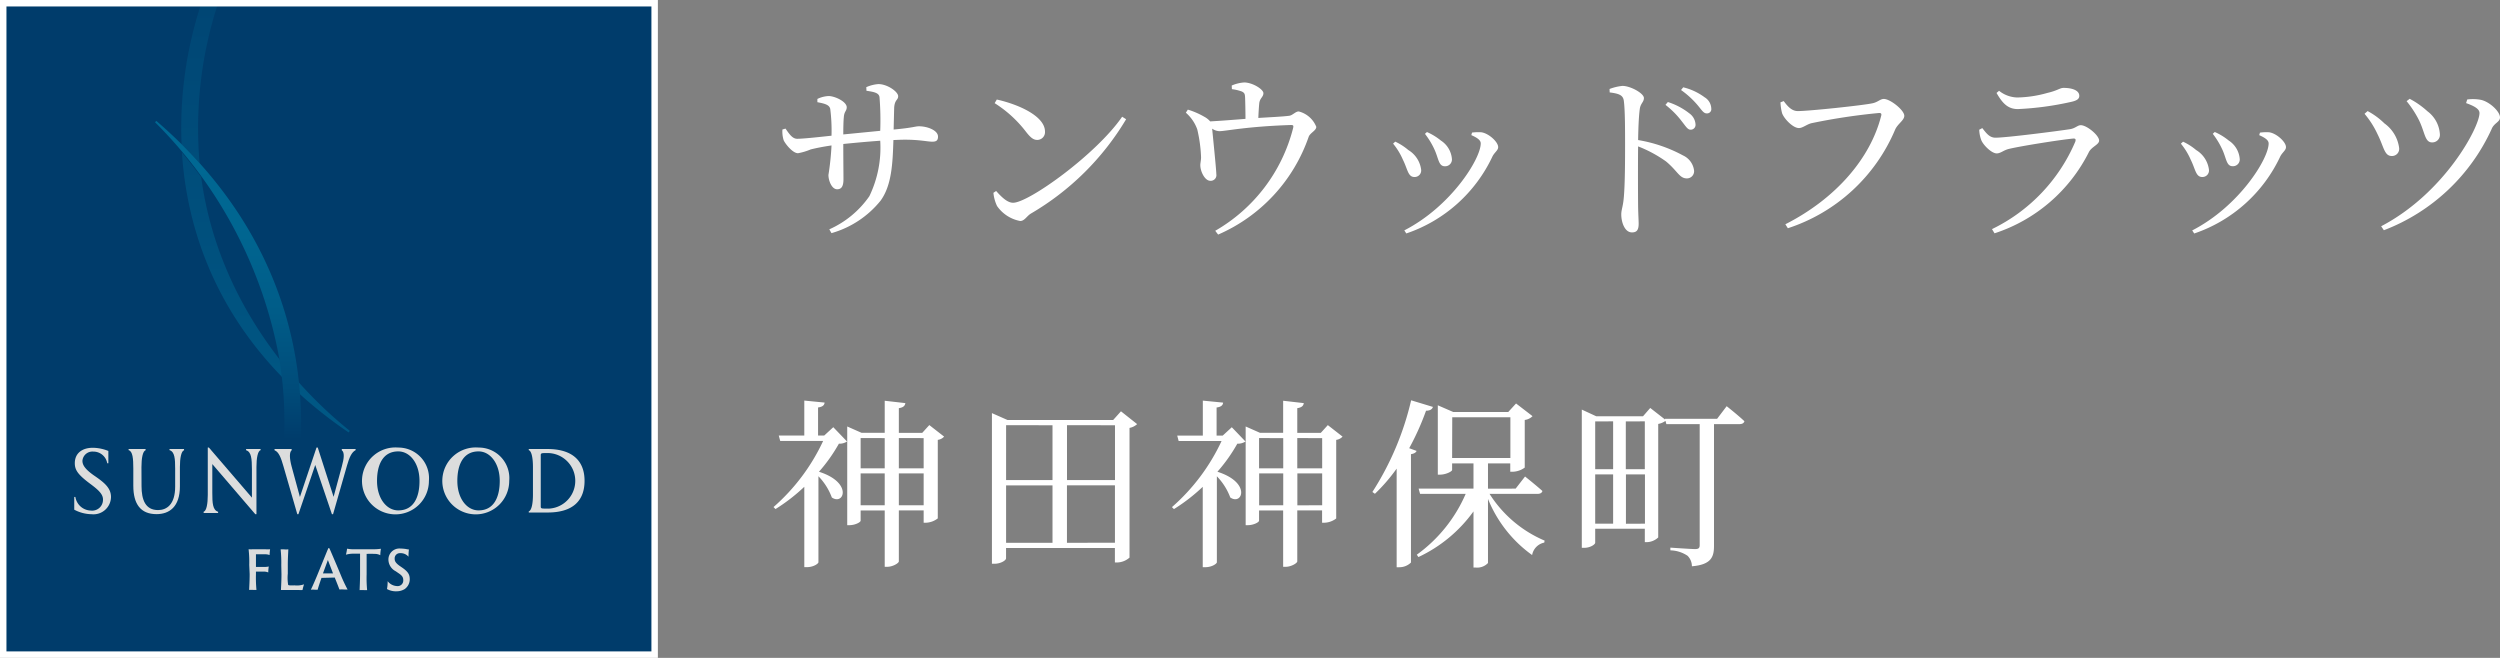 <svg xmlns="http://www.w3.org/2000/svg" xmlns:xlink="http://www.w3.org/1999/xlink" width="220.865" height="58.12" viewBox="0 0 220.865 58.12">
  <rect x="0" y="0" width="220.865" height="58.12" fill="#808080" stroke="none"/>
  <defs>
    <linearGradient id="linear-gradient" x1="0.5" y1="2.203" x2="0.5" y2="-0.427" gradientUnits="objectBoundingBox">
      <stop offset="0" stop-color="#006994"/>
      <stop offset="0.3" stop-color="#00608c"/>
      <stop offset="0.8" stop-color="#004876"/>
      <stop offset="1" stop-color="#003c6b"/>
    </linearGradient>
    <linearGradient id="linear-gradient-2" x1="0.5" x2="0.5" y2="1" gradientUnits="objectBoundingBox">
      <stop offset="0" stop-color="#006994"/>
      <stop offset="0.33" stop-color="#006691"/>
      <stop offset="0.6" stop-color="#005c88"/>
      <stop offset="0.85" stop-color="#004b79"/>
      <stop offset="1" stop-color="#003c6b"/>
    </linearGradient>
  </defs>
  <g id="logo02" transform="translate(-0.215 -0.215)">
    <g id="レイヤー_1" data-name="レイヤー 1" transform="translate(0.5 0.5)">
      <rect id="長方形_35581" data-name="長方形 35581" width="57.55" height="57.55" transform="translate(0 0)" fill="#003c6b"/>
      <path id="パス_29615" data-name="パス 29615" d="M28.3.56a35.356,35.356,0,0,0-1.62,14.086h0c-.506-.57-1.037-1.127-1.594-1.678h0A35.125,35.125,0,0,1,26.819.56ZM39.951,38.3c-4.962-3.97-11.679-11.627-13.132-22.41h0c-.538-.736-1.108-1.46-1.7-2.177h0c.544,8.509,4.443,17.729,14.726,24.727Z" transform="translate(-9.33 -0.522)" fill="url(#linear-gradient)"/>
      <path id="パス_29616" data-name="パス 29616" d="M34.322,44.864a33.933,33.933,0,0,0-.077-4.027h0l-.09-.992h0c-.832-8.016-4.584-16.224-12.6-23.114l-.115.115a39.4,39.4,0,0,1,10.987,20.93h0l.211,1.537h0a34.178,34.178,0,0,1,.2,5.551Z" transform="translate(-8.03 -6.335)" fill="url(#linear-gradient-2)"/>
      <path id="パス_29617" data-name="パス 29617" d="M53.478,61.8a2.956,2.956,0,1,0,2.708,2.945A2.708,2.708,0,0,0,53.478,61.8Zm0,5.551c-1.031,0-1.876-1.056-1.876-2.606,0-1.441.525-2.606,1.876-2.606,1.037,0,1.876,1.056,1.876,2.606C55.361,66.186,54.836,67.351,53.478,67.351Z" transform="translate(-18.578 -22.545)" fill="#dcdddd"/>
      <path id="パス_29618" data-name="パス 29618" d="M64.558,61.8a2.956,2.956,0,1,0,2.708,2.945A2.7,2.7,0,0,0,64.558,61.8Zm0,5.551c-1.037,0-1.876-1.056-1.876-2.606,0-1.441.525-2.606,1.876-2.606,1.031,0,1.87,1.069,1.87,2.606C66.428,66.186,65.909,67.351,64.558,67.351Z" transform="translate(-22.563 -22.545)" fill="#dcdddd"/>
      <path id="パス_29619" data-name="パス 29619" d="M43.872,61.928v.109c.25.186.211.7,0,1.441-.23.877-.724,2.676-.724,2.676l-1.4-4.354h-.109l-1.466,4.367s-.416-1.5-.73-2.683c-.2-.736-.211-1.281,0-1.447v-.109H37.93v.109c.391.154.576.685.794,1.441.41,1.4,1.217,4.207,1.217,4.207h.1l1.485-4.347L43,67.69h.1l1.236-4.315c.2-.7.41-1.172.756-1.345v-.1Z" transform="translate(-13.961 -22.545)" fill="#dcdddd"/>
      <path id="パス_29620" data-name="パス 29620" d="M10.3,67.3a3.349,3.349,0,0,0,1.524.4,1.549,1.549,0,0,0,1.722-1.517c0-.8-.583-1.281-1.524-1.921-.749-.531-1-.9-1-1.281a.887.887,0,0,1,.967-.813A1.236,1.236,0,0,1,13.213,63.2h.1V62.112a3.784,3.784,0,0,0-1.364-.282c-.935,0-1.6.467-1.6,1.364,0,.6.275,1.005,1.325,1.793.743.551,1.165.928,1.165,1.409a.96.96,0,0,1-1.095.98,1.421,1.421,0,0,1-1.345-1.2h-.1Z" transform="translate(-4.025 -22.556)" fill="#dcdddd"/>
      <path id="パス_29621" data-name="パス 29621" d="M31.9,62.037v-.109h1.281v.1c-.256.077-.365.717-.365,1.485V67.69h-.1l-3.8-4.431v2.561c0,.877.032,1.511.512,1.652v.109H28.15v-.109c.256-.077.365-.717.365-1.479V61.8h.1l3.8,4.424V63.7C32.408,62.812,32.376,62.178,31.9,62.037Z" transform="translate(-10.444 -22.545)" fill="#dcdddd"/>
      <path id="パス_29622" data-name="パス 29622" d="M18.93,63.594c0-.762.109-1.4.365-1.485V62h-1.5v.1c.365.1.416.756.416,1.633v1.511c0,1.613.64,2.51,2.049,2.51,1.133,0,2.068-.64,2.068-2.459v-1.7c0-.762.109-1.4.365-1.485V62H21.408v.1c.467.141.5.775.5,1.658v1.556c0,1.6-.756,2.081-1.511,2.081-1.12,0-1.46-.909-1.46-2.119Z" transform="translate(-6.718 -22.617)" fill="#dcdddd"/>
      <path id="パス_29623" data-name="パス 29623" d="M74.639,62H73v.1c.256.083.371.724.371,1.485v2.446c0,.762-.115,1.4-.371,1.479v.1h1.665c2.3,0,3.265-1.1,3.265-2.8S76.931,62,74.639,62Zm.1,5.263h-.224c-.352,0-.455,0-.455-.173V62.531c0-.16.1-.173.455-.173h.224a2.457,2.457,0,0,1,0,4.911Z" transform="translate(-26.572 -22.617)" fill="#dcdddd"/>
      <path id="パス_29624" data-name="パス 29624" d="M34.408,77.219a9.8,9.8,0,0,0-.058-1.389,3.259,3.259,0,0,0,.384,0h1.1a2.279,2.279,0,0,0,.416,0,4.623,4.623,0,0,0-.045.512,1.127,1.127,0,0,0-.4-.07H35v1.12h.717a1.883,1.883,0,0,0,.416-.038,3.413,3.413,0,0,0-.045.525,1.012,1.012,0,0,0-.365-.077H35v.237a11.4,11.4,0,0,0,.045,1.383h-.275a2.886,2.886,0,0,0-.371,0c0-.166.045-.7.045-1.4Z" transform="translate(-12.673 -27.59)" fill="#dcdddd"/>
      <path id="パス_29625" data-name="パス 29625" d="M38.828,77.223a10.846,10.846,0,0,0-.058-1.383h.288a1.864,1.864,0,0,0,.391,0c0,.192-.045.711-.045,1.37v.781a3.714,3.714,0,0,0,.032.992.243.243,0,0,0,.115.038,3.623,3.623,0,0,0,.435,0,1.921,1.921,0,0,0,.852-.09,4.169,4.169,0,0,0-.134.5,1.23,1.23,0,0,1-.314,0H38.8c0-.173.045-.685.045-1.383Z" transform="translate(-14.263 -27.593)" fill="#dcdddd"/>
      <path id="パス_29626" data-name="パス 29626" d="M43.881,78.294h0c-.128.359-.282.826-.339,1.044h-.263a2.024,2.024,0,0,0-.339,0c.128-.256.314-.679.544-1.229l.909-2.228c.083-.179.1-.23.134-.23s.058.038.141.23.519,1.2.916,2.158a13.355,13.355,0,0,0,.6,1.281h-.295a3.381,3.381,0,0,0-.423,0c-.083-.224-.288-.749-.416-1.056h0ZM44.9,77.9h0l-.455-1.185L44.009,77.9h.89Z" transform="translate(-15.763 -27.525)" fill="#dcdddd"/>
      <path id="パス_29627" data-name="パス 29627" d="M47.882,75.75a3.253,3.253,0,0,0,.736.051h1.524a4.539,4.539,0,0,0,.73-.045,3.989,3.989,0,0,0-.058.57,1.012,1.012,0,0,0-.506-.115,6.493,6.493,0,0,0-.7,0v1.818a10.791,10.791,0,0,0,.045,1.383h-.263a2.337,2.337,0,0,0-.4,0c0-.192.038-.781.038-1.4V76.192H48.42a2.222,2.222,0,0,0-.64.09,4.276,4.276,0,0,0,.1-.531Z" transform="translate(-17.503 -27.561)" fill="#dcdddd"/>
      <path id="パス_29628" data-name="パス 29628" d="M53.508,78.615a1.1,1.1,0,0,0,.832.429.493.493,0,0,0,.544-.519c0-.243-.077-.4-.448-.64l-.224-.154a1.172,1.172,0,0,1-.64-1.024.973.973,0,0,1,1.063-.98,3.675,3.675,0,0,1,.461.038,2.1,2.1,0,0,0,.288.045,4.865,4.865,0,0,0-.038.64.9.9,0,0,0-.717-.314.461.461,0,0,0-.506.461c0,.218.051.371.41.64l.224.154c.563.384.7.64.7,1.056a1.069,1.069,0,0,1-.442.858,1.37,1.37,0,0,1-.736.2,1.582,1.582,0,0,1-.832-.2,3.842,3.842,0,0,0,.058-.691Z" transform="translate(-19.542 -27.551)" fill="#dcdddd"/>
      <rect id="長方形_35582" data-name="長方形 35582" width="57.55" height="57.55" transform="translate(0 0)" fill="none" stroke="#fff" stroke-miterlimit="10" stroke-width="0.57"/>
    </g>
    <path id="パス_29630" data-name="パス 29630" d="M8.5-11.792c.7.1,1.1.192,1.152.56a25.655,25.655,0,0,1,.064,2.976l-3.264.32c0-.624.016-1.232.048-1.52.032-.528.256-.544.256-.88,0-.5-1.056-.992-1.6-.992a2.534,2.534,0,0,0-.992.256v.288c.688.128,1.056.24,1.136.592a15.466,15.466,0,0,1,.112,2.368c-.944.1-2.448.272-3.04.272-.416,0-.7-.432-1.024-.9l-.272.08a2.557,2.557,0,0,0,.112.96c.16.336.8,1.136,1.264,1.136a5.4,5.4,0,0,0,1.12-.336c.448-.112,1.072-.24,1.84-.352a23.867,23.867,0,0,1-.272,2.608c0,.512.3,1.264.768,1.264.384,0,.56-.256.56-.9,0-.544-.016-1.808-.016-3.1.96-.1,2.144-.208,3.264-.288a9.847,9.847,0,0,1-.96,4.9A8.525,8.525,0,0,1,5.216.448l.192.336A8.584,8.584,0,0,0,9.744-2.08c.992-1.36,1.072-3.312,1.136-5.36.368-.016.7-.032,1.008-.032,1.328,0,2,.176,2.432.176.336,0,.5-.1.5-.448,0-.56-.944-.912-1.68-.912-.336,0-.5.128-2.24.288.016-.624.032-1.36.048-1.936.048-.72.352-.656.352-1.008,0-.4-.96-1.072-1.744-1.072a3.205,3.205,0,0,0-1.072.272ZM19.824-10.7a10.6,10.6,0,0,1,2.768,2.528c.4.512.656.72.992.72a.686.686,0,0,0,.688-.736c0-1.36-2.32-2.4-4.256-2.832Zm1.632,8.8c-.528,0-1.056-.544-1.5-1.04l-.24.16a3.442,3.442,0,0,0,.32,1.168A3.208,3.208,0,0,0,22.08-.288c.384,0,.576-.432.944-.656A23.74,23.74,0,0,0,31.44-9.28L31.088-9.5C28.8-6.176,22.832-1.9,21.456-1.9ZM40.784-11.936a3.956,3.956,0,0,1,.88.208c.256.128.272.24.288.576.016.416.032,1.28.032,1.84-1.008.08-2.224.176-3.12.224a1.755,1.755,0,0,0-.5-.4,6.819,6.819,0,0,0-1.472-.64l-.176.272a3.526,3.526,0,0,1,1.008,1.472,12.688,12.688,0,0,1,.336,2.464c0,.288-.08.56-.064.752.016.512.4,1.344.9,1.328a.5.5,0,0,0,.512-.592c0-.384-.3-3.28-.368-4.016a1.192,1.192,0,0,0,.64.224c.544,0,2.384-.416,6.3-.544.224,0,.272.032.208.288A14.612,14.612,0,0,1,39.312.576l.256.336a14.63,14.63,0,0,0,8-8.64c.128-.352.672-.544.672-.88a2.271,2.271,0,0,0-1.552-1.36c-.288,0-.544.352-.848.384-.624.08-1.744.128-2.72.192.016-.432.048-.96.08-1.28.048-.48.368-.56.368-.912,0-.336-.96-.944-1.7-.944a3.291,3.291,0,0,0-1.1.272ZM58.672-6.624c.384.832.368,1.5.928,1.5a.6.6,0,0,0,.624-.624,2.142,2.142,0,0,0-.976-1.648,5.286,5.286,0,0,0-1.232-.752l-.176.16A6.875,6.875,0,0,1,58.672-6.624ZM63.808-6c.192-.368.5-.528.5-.816,0-.464-.848-1.232-1.5-1.312A4.285,4.285,0,0,0,62-8.1l-.064.224c.576.256.832.464.832.736,0,1.344-2.608,5.552-6.752,7.68l.176.272A13.012,13.012,0,0,0,63.808-6Zm-7.92.288c.432.864.448,1.536,1.024,1.536a.576.576,0,0,0,.592-.64A2.379,2.379,0,0,0,56.368-6.56,5.114,5.114,0,0,0,55.216-7.3l-.192.176A5.879,5.879,0,0,1,55.888-5.712ZM74.16-11.648c.784.1,1.184.224,1.248.736.112.784.112,2.592.112,3.888,0,1.152,0,3.632-.128,4.816-.064.64-.208.96-.208,1.328,0,.736.32,1.6.944,1.6.432,0,.592-.224.592-.768,0-.256-.032-.752-.048-1.488-.016-1.616-.016-4.1,0-5.344a11.283,11.283,0,0,1,2.464,1.328c1.024.848,1.184,1.5,1.84,1.5a.634.634,0,0,0,.64-.688A1.687,1.687,0,0,0,80.64-6.08a12.712,12.712,0,0,0-3.968-1.36c.016-.912.048-2,.144-2.72.064-.528.368-.624.368-.992,0-.416-1.184-1.072-1.9-1.072a4.445,4.445,0,0,0-1.136.272Zm4.928,1.1a7.71,7.71,0,0,1,1.456,1.472c.32.4.5.72.752.72a.425.425,0,0,0,.448-.464,1.284,1.284,0,0,0-.544-.976A5.977,5.977,0,0,0,79.3-10.8Zm1.376-1.312a7.845,7.845,0,0,1,1.456,1.328c.352.416.528.736.8.736a.377.377,0,0,0,.416-.432,1.205,1.205,0,0,0-.592-.992,5.2,5.2,0,0,0-1.888-.88Zm9.072.976-.288.112a4.365,4.365,0,0,0,.144.96c.16.464.944,1.312,1.488,1.312.336,0,.7-.336,1.12-.432a54.446,54.446,0,0,1,5.968-.9c.144,0,.24.048.176.256C97.216-5.888,94.208-2.3,89.68,0L89.9.352a15.506,15.506,0,0,0,9.488-8.736c.24-.512.8-.8.8-1.2,0-.5-1.248-1.488-1.808-1.488-.32,0-.528.288-1.008.384-.784.176-5.584.688-6.592.688C90.208-10,89.84-10.48,89.536-10.88Zm17.456,3.456c.16.416.9,1.168,1.36,1.168.352,0,.608-.288,1.088-.4,1.072-.256,4.5-.8,5.664-.912.208-.016.256.064.192.272a15.2,15.2,0,0,1-7.36,7.728L108.16.8A14.277,14.277,0,0,0,116.5-6.384c.24-.464.9-.656.9-1.008,0-.464-1.088-1.36-1.616-1.36-.3,0-.464.272-.96.352-1.136.176-5.632.752-6.576.752-.512,0-.784-.352-1.168-.848l-.272.144A2.9,2.9,0,0,0,106.992-7.424Zm8.656-3.92c0-.464-.592-.7-1.392-.7-.32,0-.528.24-1.44.448a10.323,10.323,0,0,1-2.656.4,2.686,2.686,0,0,1-1.6-.592l-.224.192c.544.944,1.024,1.424,1.888,1.424a26.68,26.68,0,0,0,4.72-.64C115.456-10.928,115.648-11.088,115.648-11.344Zm12.624,4.72c.384.832.368,1.5.928,1.5a.6.6,0,0,0,.624-.624,2.142,2.142,0,0,0-.976-1.648,5.286,5.286,0,0,0-1.232-.752l-.176.16A6.876,6.876,0,0,1,128.272-6.624ZM133.408-6c.192-.368.5-.528.5-.816,0-.464-.848-1.232-1.5-1.312a4.285,4.285,0,0,0-.8.032l-.064.224c.576.256.832.464.832.736,0,1.344-2.608,5.552-6.752,7.68l.176.272A13.012,13.012,0,0,0,133.408-6Zm-7.92.288c.432.864.448,1.536,1.024,1.536a.576.576,0,0,0,.592-.64,2.379,2.379,0,0,0-1.136-1.744,5.114,5.114,0,0,0-1.152-.736l-.192.176A5.879,5.879,0,0,1,125.488-5.712Zm20.192-3.44c.512,1.072.5,1.92,1.136,1.92a.669.669,0,0,0,.688-.736,2.732,2.732,0,0,0-1.1-2.016,7.447,7.447,0,0,0-1.568-1.1l-.272.208A9.11,9.11,0,0,1,145.68-9.152Zm6.416.688c.24-.5.72-.576.72-.976,0-.544-.992-1.456-1.776-1.568a3.783,3.783,0,0,0-1.12-.016l-.1.32c.848.3,1.184.56,1.184.88,0,1.248-3.088,7.072-8.688,10l.24.352A17.22,17.22,0,0,0,152.1-8.464Zm-10.112.48c.576,1.136.608,1.952,1.264,1.952a.631.631,0,0,0,.656-.72,3.173,3.173,0,0,0-1.3-2.16A6.388,6.388,0,0,0,141.12-10l-.272.24A7.891,7.891,0,0,1,141.984-7.984ZM5.568,17.928l-.8.736H4.224v-2.48c.4-.048.56-.208.576-.432l-1.792-.176v3.088H.752l.128.48H4.672a17.655,17.655,0,0,1-4.384,5.84l.176.176a15.974,15.974,0,0,0,2.544-1.968v7.1h.224c.608,0,1.024-.32,1.024-.432v-7.6A5.417,5.417,0,0,1,5.44,24.136c1.056.736,1.888-1.312-1.136-2.272a14.257,14.257,0,0,0,1.76-2.48,1.215,1.215,0,0,0,.72-.192Zm5.792,6.9V22.008h2.192v2.816Zm-3.376,0V22.008h2.128v2.816Zm2.128-5.936V21.56H7.984V18.888Zm3.44,0V21.56H11.36V18.888Zm.5-1.152-.624.688H11.36V16.248c.416-.064.544-.224.576-.448l-1.824-.208v2.832H8.064L6.8,17.864v8.72h.192c.5,0,.992-.256.992-.4v-.9h2.128v4.976h.24c.464,0,1.008-.32,1.008-.48v-4.5h2.192v1.088h.192a1.8,1.8,0,0,0,1.056-.384V19.048a.916.916,0,0,0,.56-.288Zm12.16,10.4V23.064h4.24v5.072Zm-5.376-5.072h4.1v5.072h-4.1Zm4.1-5.312V22.6h-4.1V17.752Zm5.52,0V22.6h-4.24V17.752Zm.528-1.232-.688.768H20.96l-1.376-.608V29.992h.224c.56,0,1.024-.3,1.024-.48V28.6h9.616v1.28h.192a1.708,1.708,0,0,0,1.1-.432V17.992a1.374,1.374,0,0,0,.672-.336Zm9.792,1.408-.8.736h-.544v-2.48c.4-.048.56-.208.576-.432l-1.792-.176v3.088H35.952l.128.48h3.792a17.655,17.655,0,0,1-4.384,5.84l.176.176a15.974,15.974,0,0,0,2.544-1.968v7.1h.224c.608,0,1.024-.32,1.024-.432v-7.6a5.417,5.417,0,0,1,1.184,1.872c1.056.736,1.888-1.312-1.136-2.272a14.257,14.257,0,0,0,1.76-2.48,1.215,1.215,0,0,0,.72-.192Zm5.792,6.9V22.008h2.192v2.816Zm-3.376,0V22.008h2.128v2.816Zm2.128-5.936V21.56H43.184V18.888Zm3.44,0V21.56H46.56V18.888Zm.5-1.152-.624.688H46.56V16.248c.416-.064.544-.224.576-.448l-1.824-.208v2.832H43.264L42,17.864v8.72h.192c.5,0,.992-.256.992-.4v-.9h2.128v4.976h.24c.464,0,1.008-.32,1.008-.48v-4.5h2.192v1.088h.192A1.8,1.8,0,0,0,50,25.992V19.048a.916.916,0,0,0,.56-.288Zm7.36-2.192a25.713,25.713,0,0,1-3.424,8.1l.224.16a15.5,15.5,0,0,0,1.92-2.224V30.3h.24a1.457,1.457,0,0,0,1.024-.416V20.312c.288-.048.432-.144.5-.288l-.656-.24a23.115,23.115,0,0,0,1.488-3.312c.352,0,.544-.128.608-.336Zm3.632,1.5h5.136v3.6H60.24Zm7.52,6.768c.24,0,.4-.08.448-.256-.592-.528-1.536-1.28-1.536-1.28l-.832,1.072H63.408V21.128h1.968v.736h.208a1.884,1.884,0,0,0,1.072-.368V17.288a1.151,1.151,0,0,0,.688-.336l-1.456-1.12-.688.752H60.336l-1.36-.592V22.12h.192c.528,0,1.072-.288,1.072-.416v-.576h1.888v2.224H57.28l.128.464H61.44a12.949,12.949,0,0,1-4.32,5.376l.144.208a12.545,12.545,0,0,0,4.864-4.032v4.96h.208a1.306,1.306,0,0,0,1.072-.4V24.264a11.325,11.325,0,0,0,3.9,4.96,1.363,1.363,0,0,1,1.072-1.1l.032-.176a10.7,10.7,0,0,1-4.864-4.128Zm7.824,2.64V22.1h1.68v4.352ZM72.88,22.1h1.584v4.352H72.88Zm1.584-4.688V21.64H72.88V17.416Zm2.8,0V21.64h-1.68V17.416Zm6.384-.224H79.04l.016.064-1.312-1.024-.64.736H72.976l-1.28-.592V28.584h.224c.528,0,.96-.3.96-.448V26.9h4.384v1.184h.176a1.522,1.522,0,0,0,1.008-.416V17.64a1.5,1.5,0,0,0,.64-.272l.08.288h2.944V28.344c0,.24-.08.352-.4.352-.368,0-2.192-.128-2.192-.128v.24a2.846,2.846,0,0,1,1.52.48,1.309,1.309,0,0,1,.384.928c1.728-.144,1.952-.848,1.952-1.808V17.656h2.256c.224,0,.384-.08.432-.256-.576-.544-1.568-1.328-1.568-1.328Z" transform="translate(68.264 20.028)" fill="#fff"/>
  </g>
</svg>
